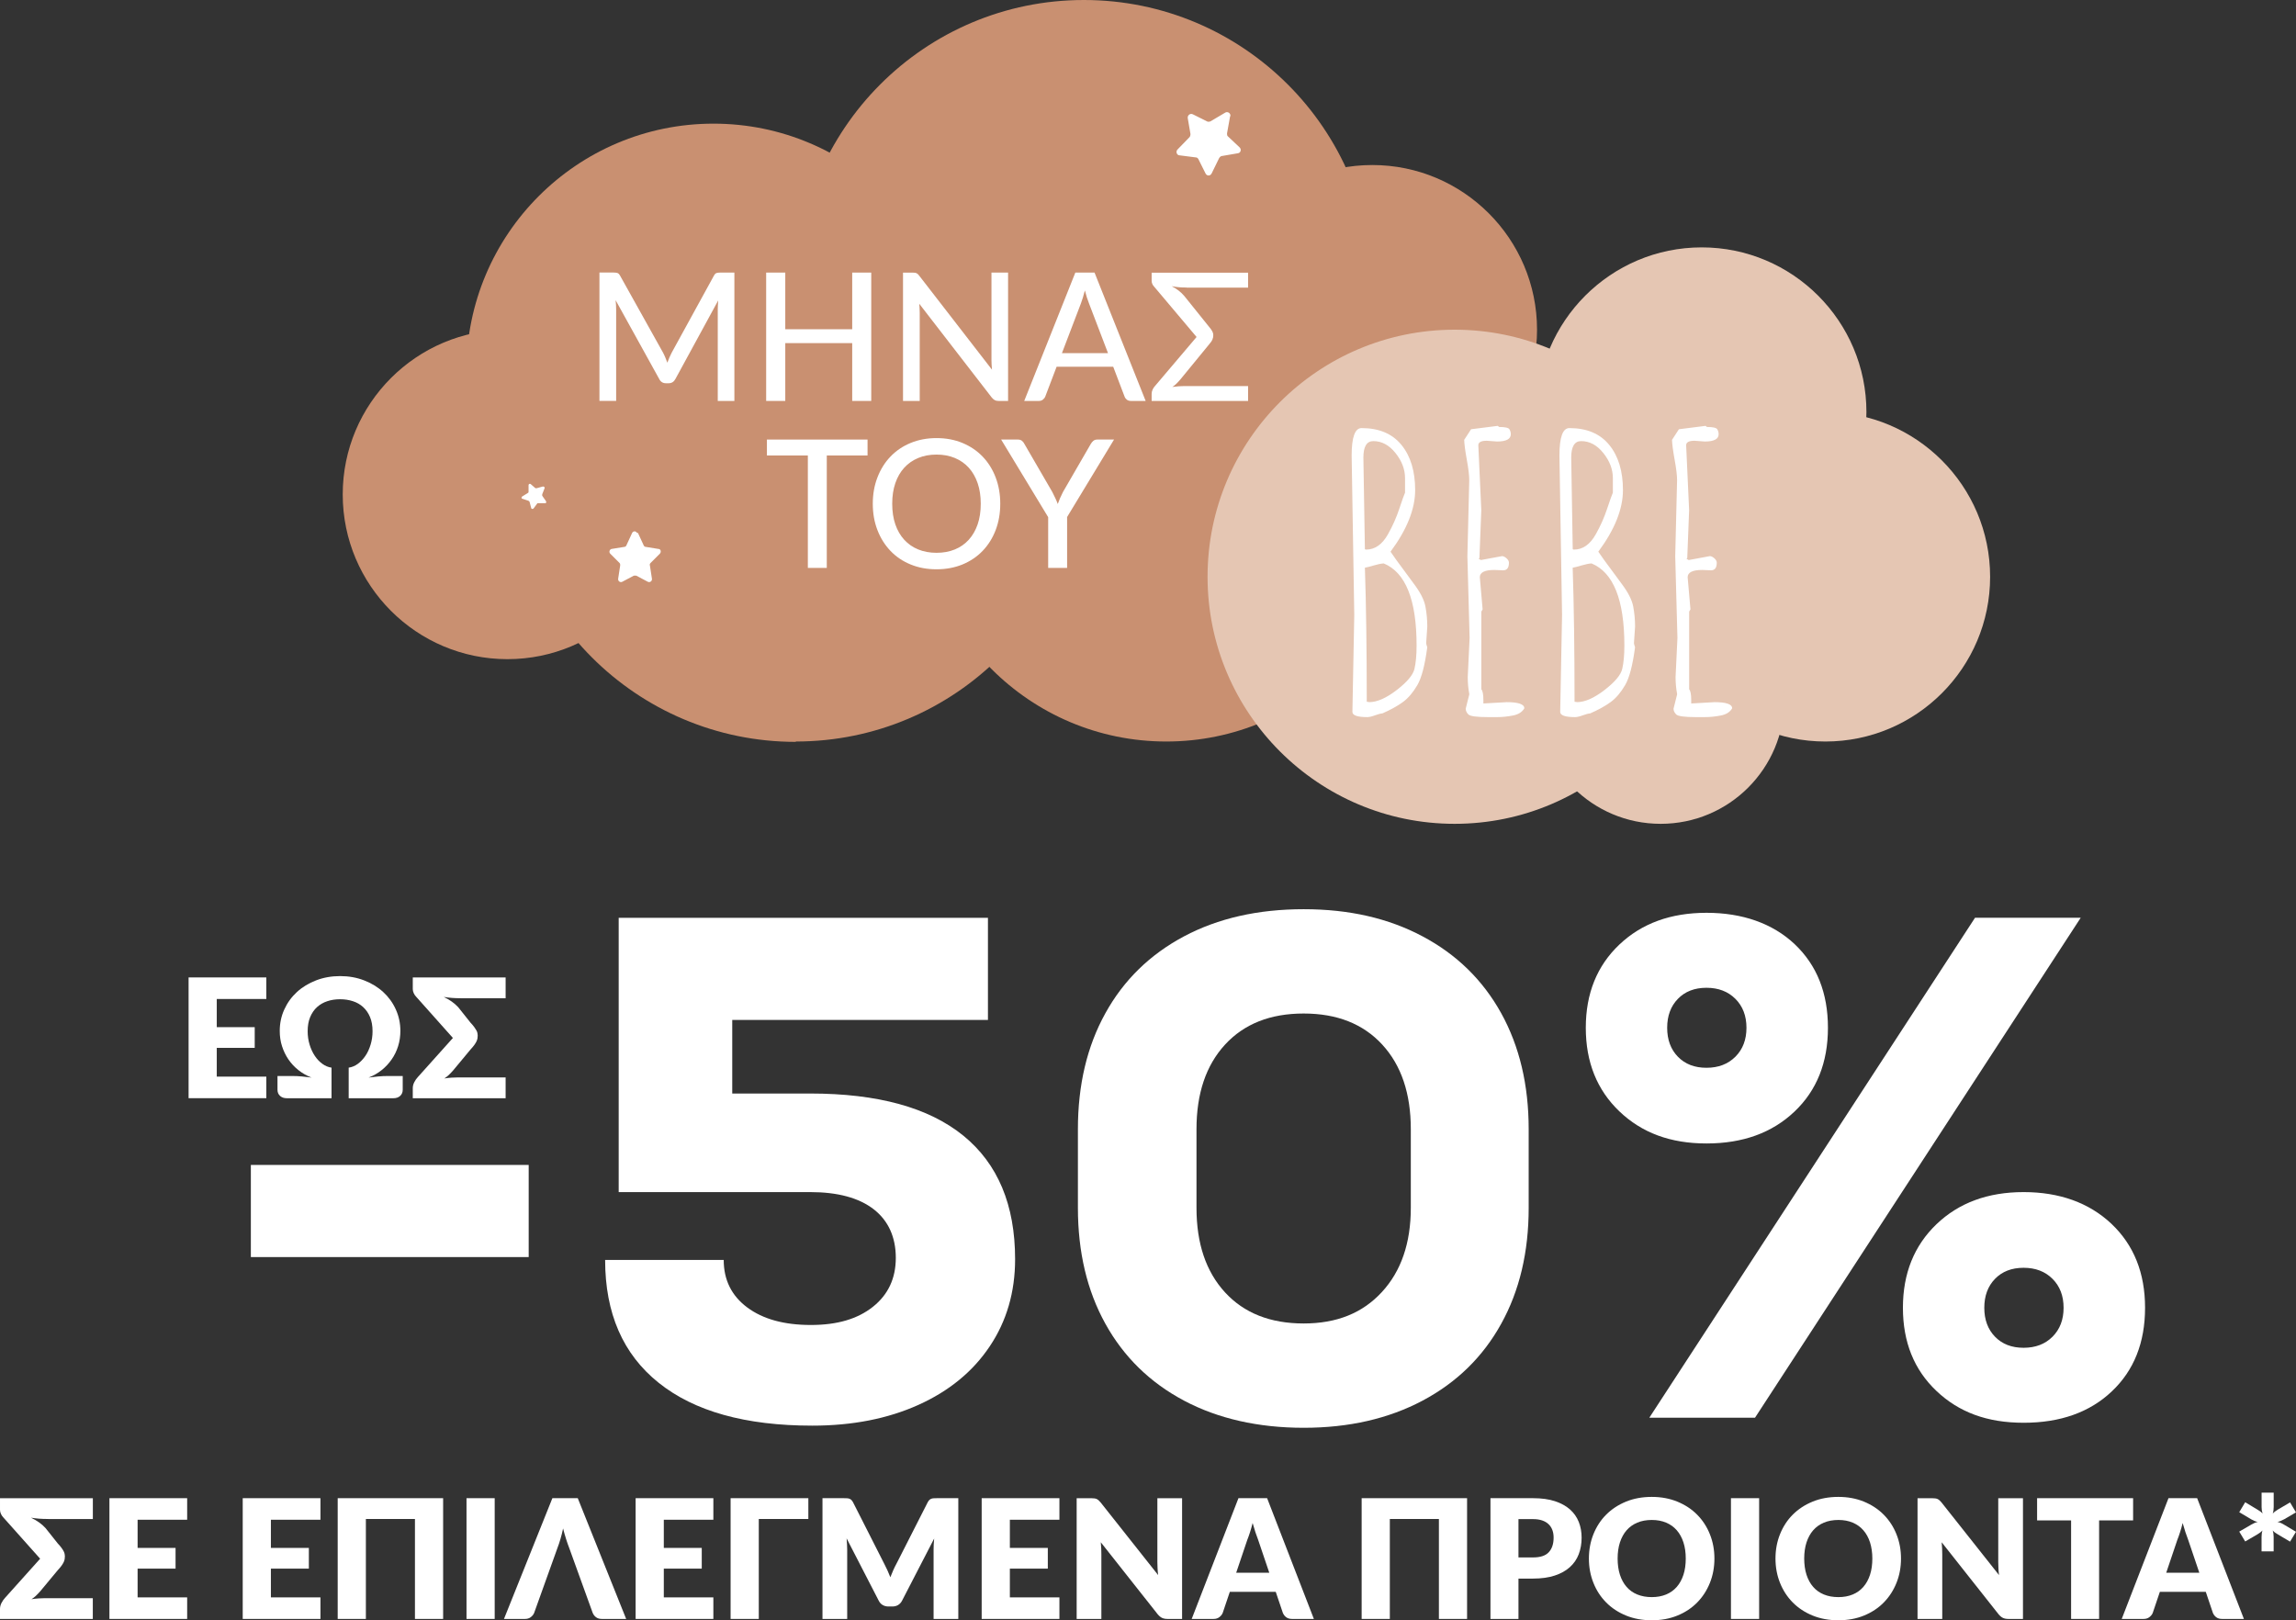 <?xml version="1.0" encoding="UTF-8"?>
<svg id="Calque_2" data-name="Calque 2" xmlns="http://www.w3.org/2000/svg" viewBox="0 0 516.58 364.56">
  <rect x="0" y="0" width="516.58" height="364.56" fill="#333333" stroke="none"/>
  <defs>
    <style>
      .cls-1 {
        isolation: isolate;
      }

      .cls-2 {
        fill: #e5c6b3;
      }

      .cls-2, .cls-3, .cls-4 {
        stroke-width: 0px;
      }

      .cls-3 {
        fill: #fff;
      }

      .cls-4 {
        fill: #c99071;
      }
    </style>
  </defs>
  <g id="Calque_1-2" data-name="Calque 1">
    <g id="GR">
      <g>
        <path class="cls-4" d="M243.87,129.78c35.83,0,64.89-29.06,64.89-64.89S279.69,0,243.87,0s-64.81,29.06-64.81,64.89,29.06,64.89,64.89,64.89"/>
        <path class="cls-4" d="M179.05,166.84c35.83,0,64.89-29.06,64.89-64.89s-29.06-64.81-64.89-64.81-64.89,29.06-64.89,64.89,29.06,64.89,64.89,64.89"/>
        <path class="cls-4" d="M160.53,139c30.68,0,55.59-24.91,55.59-55.59s-24.91-55.59-55.59-55.59-55.59,24.91-55.59,55.59,24.91,55.59,55.59,55.59"/>
        <path class="cls-4" d="M262.4,166.84c30.68,0,55.59-24.91,55.59-55.59s-24.91-55.59-55.59-55.59-55.59,24.91-55.59,55.59,24.91,55.59,55.59,55.59"/>
        <path class="cls-4" d="M114.17,148.31c20.45,0,37.06-16.61,37.06-37.06s-16.61-37.06-37.06-37.06-37.06,16.61-37.06,37.06,16.61,37.06,37.06,37.06"/>
        <path class="cls-4" d="M308.76,111.25c20.45,0,37.06-16.61,37.06-37.06s-16.61-37.06-37.06-37.06-37.06,16.61-37.06,37.06,16.61,37.06,37.06,37.06"/>
      </g>
      <g>
        <path class="cls-2" d="M410.7,166.84c20.45,0,37.06-16.61,37.06-37.06s-16.61-37.06-37.06-37.06-37.06,16.61-37.06,37.06,16.61,37.06,37.06,37.06"/>
        <path class="cls-2" d="M327.28,185.36c30.68,0,55.59-24.91,55.59-55.59s-24.91-55.59-55.59-55.59-55.59,24.91-55.59,55.59,24.91,55.59,55.59,55.59"/>
        <path class="cls-2" d="M373.64,185.36c15.38,0,27.83-12.45,27.83-27.83s-12.45-27.83-27.83-27.83-27.83,12.45-27.83,27.83,12.45,27.83,27.83,27.83"/>
        <path class="cls-2" d="M382.87,129.78c20.45,0,37.06-16.61,37.06-37.06s-16.61-37.06-37.06-37.06-37.06,16.61-37.06,37.06,16.61,37.06,37.06,37.06"/>
      </g>
      <g class="cls-1">
        <g class="cls-1">
          <g class="cls-1">
            <g class="cls-1">
              <g class="cls-1">
                <g class="cls-1">
                  <g class="cls-1">
                    <path class="cls-3" d="M165.23,61.33v28.88h-3.74v-20.55c0-.31.01-.64.03-.99s.04-.7.07-1.07l-9.61,17.64c-.34.66-.85.99-1.55.99h-.6c-.7,0-1.21-.33-1.53-.99l-9.79-17.7c.08.75.12,1.46.12,2.11v20.55h-3.76v-28.88h3.18c.38,0,.67.04.88.11.21.07.41.28.59.61l9.65,17.29c.19.35.36.72.52,1.11.16.39.31.78.46,1.17.28-.79.61-1.56.99-2.29l9.47-17.27c.17-.33.37-.54.57-.61.21-.07.5-.11.87-.11h3.18Z"/>
                    <path class="cls-3" d="M196.02,61.33v28.88h-4.28v-13.01h-15.06v13.01h-4.3v-28.88h4.3v12.75h15.06v-12.75h4.28Z"/>
                    <path class="cls-3" d="M226.81,61.33v28.88h-2.17c-.33,0-.61-.06-.83-.18s-.45-.31-.67-.58l-16.31-21.1c.03.36.05.72.07,1.07s.03.68.03.99v19.81h-3.76v-28.88h2.21c.38,0,.66.04.84.13.19.09.4.28.62.59l16.35,21.12c-.04-.39-.07-.77-.09-1.14s-.03-.71-.03-1.04v-19.67h3.74Z"/>
                    <path class="cls-3" d="M257.76,90.21h-3.3c-.38,0-.68-.09-.93-.28-.24-.19-.42-.43-.52-.72l-2.55-6.7h-12.73l-2.55,6.7c-.09.25-.27.49-.52.69-.25.21-.56.31-.92.31h-3.3l11.5-28.88h4.32l11.5,28.88ZM249.29,79.45l-4.28-11.2c-.31-.76-.62-1.73-.92-2.9-.15.58-.3,1.11-.45,1.61-.15.5-.31.94-.45,1.33l-4.26,11.16h10.38Z"/>
                    <path class="cls-3" d="M266.97,64.69c-.66,0-1.25-.02-1.77-.07-.52-.05-1.05-.12-1.57-.23.58.31,1.09.64,1.55.99.46.35.88.75,1.27,1.21l5.45,6.78c.23.27.41.5.55.69s.25.37.33.53c.08.16.13.31.16.44.03.13.04.26.04.38.01.31-.05.63-.19.97-.14.34-.45.77-.92,1.31l-6.23,7.6c-.4.47-.74.84-1.03,1.11s-.56.49-.84.66c.51-.07.99-.12,1.44-.15.45-.03.87-.05,1.26-.05h14.34v3.36h-21.7v-1.61c0-.32.07-.64.22-.96s.33-.59.56-.83l9.33-11-9.61-11.4c-.15-.16-.27-.35-.36-.56-.09-.21-.14-.44-.14-.66v-1.85h21.7v3.36h-13.84Z"/>
                    <path class="cls-3" d="M195.19,102.48h-9.17v25.3h-4.26v-25.3h-9.21v-3.58h22.64v3.58Z"/>
                    <path class="cls-3" d="M225.05,113.34c0,2.16-.35,4.14-1.04,5.94-.69,1.8-1.67,3.36-2.93,4.67s-2.77,2.32-4.52,3.05c-1.76.72-3.71,1.09-5.85,1.09s-4.08-.36-5.84-1.09c-1.76-.72-3.27-1.74-4.52-3.05-1.25-1.31-2.23-2.86-2.93-4.67s-1.05-3.78-1.05-5.94.35-4.12,1.05-5.93c.7-1.81,1.67-3.37,2.93-4.68,1.25-1.31,2.76-2.33,4.52-3.06,1.76-.73,3.71-1.1,5.84-1.1s4.1.37,5.85,1.1,3.26,1.75,4.52,3.06,2.24,2.87,2.93,4.68c.69,1.81,1.04,3.79,1.04,5.93ZM220.66,113.34c0-1.72-.23-3.26-.7-4.63-.47-1.37-1.14-2.53-2-3.48-.86-.95-1.91-1.68-3.14-2.19-1.23-.51-2.6-.76-4.11-.76s-2.89.25-4.11.76c-1.23.51-2.28,1.24-3.15,2.19-.87.95-1.54,2.11-2.01,3.48-.47,1.37-.7,2.91-.7,4.63s.23,3.27.7,4.64,1.14,2.52,2.01,3.47c.87.95,1.92,1.68,3.15,2.18,1.23.5,2.6.75,4.11.75s2.89-.25,4.11-.75c1.23-.5,2.27-1.23,3.14-2.18.86-.95,1.53-2.11,2-3.47.47-1.36.7-2.91.7-4.64Z"/>
                    <path class="cls-3" d="M240.09,116.36v11.42h-4.26v-11.42l-10.58-17.46h3.76c.38,0,.68.09.91.27.23.18.42.42.56.71l6.27,10.8c.25.5.49.97.69,1.41.21.44.39.88.55,1.31.15-.43.32-.86.51-1.31.19-.44.42-.91.67-1.41l6.25-10.8c.13-.24.32-.47.55-.67.23-.21.53-.31.9-.31h3.78l-10.58,17.46Z"/>
                  </g>
                </g>
              </g>
            </g>
          </g>
        </g>
      </g>
      <path class="cls-3" d="M276.76,26.18l-.69,3.84c0,.23,0,.54.23.69l2.61,2.46c.46.46.23,1.23-.38,1.31l-3.61.62c-.23,0-.46.23-.62.46l-1.69,3.46c-.31.62-1.08.62-1.38,0l-1.61-3.23c-.15-.23-.31-.38-.62-.38l-3.61-.46c-.62,0-.92-.85-.46-1.31l2.69-2.77c.15-.15.23-.46.23-.69l-.62-3.61c-.08-.62.54-1.15,1.15-.85l3.23,1.61c.23.15.46,0,.69,0l3.38-2c.54-.31,1.23.15,1.15.77"/>
      <path class="cls-3" d="M143.53,119.9l1.31,2.84c.08.15.23.31.46.31l2.84.46c.54,0,.69.69.31,1.08l-2.08,2.08c-.15.15-.23.38-.15.54l.46,3c.08.54-.46.92-.92.69l-2.61-1.38h-.54l-2.61,1.38c-.46.23-1-.15-.92-.69l.46-3c0-.23,0-.38-.15-.54l-2.08-2.08c-.38-.38-.15-1,.31-1.08l2.84-.46c.23,0,.38-.15.46-.31l1.31-2.84c.23-.46.85-.46,1.08,0"/>
      <path class="cls-3" d="M119.31,108.84l1.15,1h.31l1.38-.38c.23,0,.46.15.38.38l-.54,1.38v.31l.85,1.23c.15.23,0,.54-.23.46h-1.69l-.85,1.15c-.15.23-.46.15-.54,0l-.38-1.46s-.08-.15-.23-.23l-1.38-.46c-.23,0-.31-.38,0-.54l1.23-.77c.08,0,.15-.15.15-.23v-1.54c0-.23.31-.38.46-.23"/>
      <g class="cls-1">
        <g class="cls-1">
          <g class="cls-1">
            <g class="cls-1">
              <g class="cls-1">
                <g class="cls-1">
                  <g class="cls-1">
                    <path class="cls-3" d="M320.87,144.67c0,.14.08.46.25.97-.53,4.03-1.27,6.87-2.23,8.51s-2.02,2.9-3.21,3.78c-1.19.88-2.74,1.74-4.64,2.58-.39.03-.95.17-1.68.44-.73.27-1.3.4-1.72.4-2.24,0-3.36-.39-3.36-1.18l.42-21.8-.59-35.87c0-4.12.74-6.18,2.23-6.18,3.92,0,6.91,1.26,8.97,3.78,2.06,2.52,3.09,5.91,3.09,10.17s-1.85,8.88-5.54,13.86c.81,1.2,1.75,2.51,2.81,3.91l2.35,3.19c1.51,1.99,2.41,3.73,2.69,5.23.28,1.5.42,3,.42,4.52l-.25,3.7ZM307.09,123.58l.25.08c2.02,0,3.67-1.16,4.96-3.49,1.04-1.85,1.88-3.74,2.52-5.67.64-1.93,1.08-3.15,1.3-3.65v-3.28c0-1.96-.71-3.84-2.14-5.63-1.43-1.79-3.09-2.69-5-2.69-1.48,0-2.23,1.23-2.23,3.7l.34,20.63ZM308.06,157.98c1.76,0,3.82-.9,6.17-2.71,2.35-1.81,3.69-3.4,4.01-4.77.32-1.37.48-3.12.48-5.25,0-10.28-2.46-16.44-7.39-18.48-.56.03-1.32.18-2.27.46s-1.61.45-1.97.5c.28,8.4.42,18.46.42,30.16l.55.08Z"/>
                    <path class="cls-3" d="M338.93,157.98c2.69,0,4.03.46,4.03,1.39-.48.84-1.33,1.38-2.56,1.62-1.23.24-2.42.36-3.57.36h-2.02c-2.58,0-4.06-.2-4.45-.61-.39-.41-.59-.83-.59-1.28l.8-3.19v-.17c-.22-1.15-.34-2.41-.34-3.78l.42-8.78-.5-18.4.42-17.1c0-1.04-.18-2.57-.55-4.6s-.56-3.52-.59-4.47l1.55-2.39,6.01-.76.29.25c1.34,0,2.12.17,2.33.52s.31.72.31,1.11c0,1.09-1.04,1.64-3.11,1.64l-2.31-.17c-1.26,0-1.89.34-1.89,1.01l.67,14.62-.42,10.75-.17.17.5.29,4.75-.88c.31,0,.64.16,1.01.48.36.32.55.65.55.99,0,1.15-.43,1.72-1.3,1.72l-1.97-.08c-2.18,0-3.28.55-3.28,1.64l.63,7.23-.29.5v17.48c.31.36.46,1.16.46,2.39v.8l5.17-.29Z"/>
                    <path class="cls-3" d="M367.62,144.67c0,.14.08.46.25.97-.53,4.03-1.27,6.87-2.23,8.51s-2.02,2.9-3.21,3.78c-1.19.88-2.74,1.74-4.64,2.58-.39.03-.95.17-1.68.44-.73.27-1.3.4-1.72.4-2.24,0-3.36-.39-3.36-1.18l.42-21.8-.59-35.87c0-4.12.74-6.18,2.23-6.18,3.92,0,6.91,1.26,8.97,3.78,2.06,2.52,3.09,5.91,3.09,10.17s-1.85,8.88-5.54,13.86c.81,1.2,1.75,2.51,2.81,3.91l2.35,3.19c1.51,1.99,2.41,3.73,2.69,5.23.28,1.5.42,3,.42,4.52l-.25,3.7ZM353.85,123.58l.25.08c2.02,0,3.67-1.16,4.96-3.49,1.04-1.85,1.88-3.74,2.52-5.67.64-1.93,1.08-3.15,1.3-3.65v-3.28c0-1.96-.71-3.84-2.14-5.63-1.43-1.79-3.09-2.69-5-2.69-1.48,0-2.23,1.23-2.23,3.7l.34,20.63ZM354.81,157.98c1.76,0,3.82-.9,6.17-2.71,2.35-1.81,3.69-3.4,4.01-4.77.32-1.37.48-3.12.48-5.25,0-10.28-2.46-16.44-7.39-18.48-.56.03-1.32.18-2.27.46s-1.61.45-1.97.5c.28,8.4.42,18.46.42,30.16l.55.08Z"/>
                    <path class="cls-3" d="M385.69,157.98c2.69,0,4.03.46,4.03,1.39-.48.84-1.33,1.38-2.56,1.62-1.23.24-2.42.36-3.57.36h-2.02c-2.58,0-4.06-.2-4.45-.61-.39-.41-.59-.83-.59-1.28l.8-3.19v-.17c-.22-1.15-.34-2.41-.34-3.78l.42-8.78-.5-18.4.42-17.1c0-1.04-.18-2.57-.55-4.6s-.56-3.52-.59-4.47l1.55-2.39,6.01-.76.29.25c1.34,0,2.12.17,2.33.52s.31.72.31,1.11c0,1.09-1.04,1.64-3.11,1.64l-2.31-.17c-1.26,0-1.89.34-1.89,1.01l.67,14.62-.42,10.75-.17.17.5.29,4.75-.88c.31,0,.64.16,1.01.48.36.32.55.65.55.99,0,1.15-.43,1.72-1.3,1.72l-1.97-.08c-2.18,0-3.28.55-3.28,1.64l.63,7.23-.29.5v17.48c.31.36.46,1.16.46,2.39v.8l5.17-.29Z"/>
                  </g>
                </g>
              </g>
            </g>
          </g>
        </g>
      </g>
      <g class="cls-1">
        <g class="cls-1">
          <g class="cls-1">
            <g class="cls-1">
              <g class="cls-1">
                <g class="cls-1">
                  <g class="cls-1">
                    <path class="cls-3" d="M56.44,262.11h62.51v20.73h-62.51v-20.73Z"/>
                    <path class="cls-3" d="M216.74,255.52c7.77,6.32,11.65,15.59,11.65,27.8,0,7.39-1.9,13.93-5.71,19.61-3.8,5.68-9.16,10.07-16.07,13.18s-14.86,4.66-23.86,4.66c-15,0-26.52-3.21-34.55-9.64-8.04-6.43-12.05-15.64-12.05-27.64h26.68c0,4.5,1.77,8.06,5.3,10.69,3.54,2.63,8.3,3.94,14.3,3.94s10.55-1.37,13.98-4.1c3.43-2.73,5.14-6.4,5.14-11.01s-1.66-8.36-4.98-10.93c-3.32-2.57-8.09-3.86-14.3-3.86h-43.07v-61.71h83.08v22.98h-57.53v16.55h17.52c15.21,0,26.7,3.16,34.47,9.48Z"/>
                    <path class="cls-3" d="M266.39,315.14c-7.66-4.07-13.55-9.83-17.68-17.28-4.13-7.45-6.19-16.15-6.19-26.11v-17.68c0-9.96,2.06-18.67,6.19-26.11,4.12-7.45,10.02-13.2,17.68-17.28,7.66-4.07,16.63-6.11,26.92-6.11s19.1,2.04,26.76,6.11c7.66,4.07,13.55,9.83,17.68,17.28,4.12,7.45,6.19,16.15,6.19,26.11v17.68c0,9.96-2.06,18.67-6.19,26.11-4.12,7.45-10.02,13.21-17.68,17.28-7.66,4.07-16.58,6.11-26.76,6.11s-19.26-2.04-26.92-6.11ZM310.91,290.71c4.34-4.71,6.51-11.03,6.51-18.96v-17.68c0-8.04-2.14-14.38-6.43-19.04-4.29-4.66-10.18-6.99-17.68-6.99s-13.39,2.33-17.68,6.99c-4.29,4.66-6.43,11.01-6.43,19.04v17.68c0,8.04,2.14,14.38,6.43,19.04,4.28,4.66,10.18,6.99,17.68,6.99s13.26-2.36,17.6-7.07Z"/>
                    <path class="cls-3" d="M364.34,250.05c-5.04-4.82-7.55-11.09-7.55-18.8s2.52-13.95,7.55-18.72c5.03-4.77,11.57-7.15,19.61-7.15s14.86,2.36,19.85,7.07c4.98,4.72,7.47,10.98,7.47,18.8s-2.52,14.12-7.55,18.88c-5.04,4.77-11.62,7.15-19.77,7.15s-14.57-2.41-19.61-7.23ZM444.36,206.5h23.78l-73.28,112.49h-23.78l73.28-112.49ZM390.45,237.76c1.66-1.66,2.49-3.83,2.49-6.51s-.83-4.85-2.49-6.51c-1.66-1.66-3.83-2.49-6.51-2.49s-4.82.83-6.43,2.49c-1.61,1.66-2.41,3.83-2.41,6.51s.8,4.85,2.41,6.51c1.61,1.66,3.75,2.49,6.43,2.49s4.85-.83,6.51-2.49ZM435.69,312.97c-5.04-4.77-7.55-11.01-7.55-18.72s2.52-13.98,7.55-18.8c5.03-4.82,11.57-7.23,19.61-7.23s14.73,2.39,19.77,7.15c5.03,4.77,7.55,11.06,7.55,18.88s-2.49,14.09-7.47,18.8c-4.98,4.72-11.6,7.07-19.85,7.07s-14.57-2.38-19.61-7.15ZM461.8,300.76c1.66-1.66,2.49-3.83,2.49-6.51s-.83-4.85-2.49-6.51c-1.66-1.66-3.83-2.49-6.51-2.49s-4.82.83-6.43,2.49c-1.61,1.66-2.41,3.83-2.41,6.51s.8,4.85,2.41,6.51c1.61,1.66,3.75,2.49,6.43,2.49s4.85-.83,6.51-2.49Z"/>
                  </g>
                </g>
              </g>
            </g>
          </g>
        </g>
      </g>
      <g class="cls-1">
        <g class="cls-1">
          <g class="cls-1">
            <g class="cls-1">
              <g class="cls-1">
                <g class="cls-1">
                  <g class="cls-1">
                    <path class="cls-3" d="M48.77,224.77v6.34h8.54v4.66h-8.54v6.47h11.15v4.85h-17.49v-27.17h17.49v4.85h-11.15Z"/>
                    <path class="cls-3" d="M90.61,242.1v3.1c0,.56-.19,1.02-.57,1.37-.38.35-.89.53-1.52.53h-10.07v-6.88c.72-.1,1.41-.38,2.05-.85s1.21-1.07,1.71-1.8.88-1.57,1.17-2.52c.29-.94.44-1.95.44-3.02,0-1.23-.19-2.3-.57-3.2-.38-.9-.9-1.65-1.56-2.25s-1.43-1.04-2.32-1.32c-.89-.29-1.84-.43-2.86-.43s-1.96.14-2.84.43c-.89.29-1.66.73-2.32,1.32s-1.18,1.35-1.56,2.25c-.38.9-.57,1.97-.57,3.2,0,1.07.15,2.08.44,3.02.29.95.68,1.78,1.17,2.52s1.06,1.33,1.71,1.8,1.33.75,2.05.85v6.88h-10.07c-.63,0-1.14-.18-1.52-.53-.38-.35-.57-.81-.57-1.37v-3.1h3.32c.71,0,1.43.03,2.17.1.74.07,1.46.15,2.17.25-1.07-.41-2.04-.96-2.93-1.66s-1.63-1.5-2.26-2.41c-.62-.91-1.1-1.91-1.45-2.99s-.51-2.23-.51-3.44c0-1.72.34-3.33,1.03-4.83.68-1.5,1.63-2.81,2.84-3.92,1.21-1.11,2.65-1.98,4.31-2.62,1.66-.64,3.46-.96,5.4-.96s3.74.32,5.39.96,3.09,1.51,4.3,2.62c1.21,1.11,2.16,2.41,2.84,3.92.68,1.5,1.03,3.12,1.03,4.83,0,1.21-.17,2.35-.51,3.44s-.83,2.09-1.46,2.99c-.63.91-1.38,1.71-2.26,2.41-.88.7-1.85,1.25-2.92,1.66.71-.1,1.43-.18,2.17-.25.74-.07,1.46-.1,2.17-.1h3.32Z"/>
                    <path class="cls-3" d="M103.72,224.6c-.76,0-1.45-.02-2.06-.07-.62-.05-1.22-.12-1.82-.22.67.32,1.27.67,1.81,1.05.53.38,1.02.8,1.46,1.28l2.76,3.47c.35.37.63.7.84.99.21.29.37.54.49.76s.19.42.22.6.06.36.06.53c0,.21-.02.42-.05.63-.03.21-.11.44-.22.69-.12.25-.29.52-.5.82-.22.3-.5.63-.85,1.01l-3.94,4.74c-.42.47-.78.84-1.08,1.11-.3.27-.59.49-.88.66.58-.09,1.12-.15,1.62-.18.5-.03.96-.05,1.38-.05h10.8v4.68h-20.89v-2.28c0-.43.11-.87.33-1.31s.49-.83.81-1.17l7.89-8.8-8.3-9.31c-.21-.22-.39-.48-.52-.78-.14-.3-.21-.6-.21-.91v-2.61h20.89v4.68h-10.03Z"/>
                  </g>
                </g>
              </g>
            </g>
          </g>
        </g>
      </g>
      <g class="cls-1">
        <g class="cls-1">
          <g class="cls-1">
            <g class="cls-1">
              <g class="cls-1">
                <g class="cls-1">
                  <g class="cls-1">
                    <path class="cls-3" d="M10.85,341.77c-.76,0-1.45-.02-2.06-.07-.62-.05-1.22-.12-1.82-.22.67.32,1.27.67,1.81,1.05s1.02.8,1.46,1.28l2.76,3.47c.35.37.63.7.84.99.21.29.37.54.48.76.11.22.19.42.22.6.04.18.06.36.06.53,0,.21-.02.42-.05.63-.03.21-.11.44-.22.69-.12.25-.29.52-.5.82-.22.3-.5.63-.85,1.01l-3.94,4.74c-.42.47-.78.84-1.08,1.11s-.59.49-.88.66c.58-.09,1.12-.15,1.62-.18.5-.03.96-.05,1.38-.05h10.8v4.68H0v-2.28c0-.43.11-.87.33-1.31.22-.44.49-.83.81-1.17l7.89-8.8-8.3-9.31c-.21-.22-.39-.48-.52-.78-.14-.3-.21-.6-.21-.91v-2.61h20.89v4.68h-10.03Z"/>
                    <path class="cls-3" d="M30.96,341.94v6.34h8.54v4.66h-8.54v6.47h11.15v4.85h-17.49v-27.17h17.49v4.85h-11.15Z"/>
                    <path class="cls-3" d="M60.95,341.94v6.34h8.54v4.66h-8.54v6.47h11.15v4.85h-17.49v-27.17h17.49v4.85h-11.15Z"/>
                    <path class="cls-3" d="M99.7,364.26h-6.34v-22.49h-11.04v22.49h-6.34v-27.17h23.72v27.17Z"/>
                    <path class="cls-3" d="M111.3,364.26h-6.34v-27.17h6.34v27.17Z"/>
                    <path class="cls-3" d="M140.88,364.26h-5.45c-.55,0-.99-.13-1.32-.38-.34-.25-.59-.58-.76-.98l-5.26-14.55c-.25-.63-.49-1.33-.73-2.08-.24-.75-.46-1.54-.67-2.36-.17.82-.37,1.61-.59,2.36-.22.75-.45,1.45-.7,2.08l-5.22,14.55c-.14.35-.38.66-.74.94-.35.28-.79.42-1.31.42h-4.74l10.89-27.17h5.71l10.89,27.17Z"/>
                    <path class="cls-3" d="M149.35,341.94v6.34h8.54v4.66h-8.54v6.47h11.15v4.85h-17.49v-27.17h17.49v4.85h-11.15Z"/>
                    <path class="cls-3" d="M181.87,341.77h-11.15v22.49h-6.34v-27.17h17.49v4.68Z"/>
                    <path class="cls-3" d="M215.61,337.09v27.17h-5.56v-15.63c0-.36,0-.75.03-1.17.02-.42.05-.85.1-1.29l-7.22,13.97c-.22.44-.53.76-.9.99-.38.22-.81.33-1.3.33h-.86c-.48,0-.92-.11-1.3-.33-.38-.22-.68-.55-.9-.99l-7.22-14.01c.04.45.07.89.09,1.32.02.43.04.82.04,1.18v15.63h-5.56v-27.17h4.81c.27,0,.51,0,.72.02.21.01.39.05.55.11.16.06.31.16.44.29.13.13.26.31.38.55l6.99,13.78c.25.47.49.96.72,1.47s.45,1.03.66,1.57c.21-.55.43-1.08.66-1.6.23-.52.48-1.02.74-1.49l6.98-13.73c.12-.24.25-.42.38-.55.13-.13.28-.23.44-.29.16-.06.34-.1.55-.11.21-.01.44-.02.72-.02h4.81Z"/>
                    <path class="cls-3" d="M227.21,341.94v6.34h8.54v4.66h-8.54v6.47h11.15v4.85h-17.49v-27.17h17.49v4.85h-11.15Z"/>
                    <path class="cls-3" d="M265.96,337.09v27.17h-3.28c-.48,0-.89-.08-1.22-.23-.33-.16-.66-.43-.98-.81l-12.81-16.21c.05.48.08.95.1,1.41.02.45.03.88.03,1.28v14.57h-5.56v-27.17h3.32c.27,0,.5.01.69.04.19.03.35.07.5.14.15.07.29.17.43.29.14.12.29.29.47.5l12.92,16.32c-.06-.52-.11-1.03-.13-1.52s-.04-.95-.04-1.39v-14.38h5.56Z"/>
                    <path class="cls-3" d="M295.6,364.26h-4.89c-.55,0-.99-.13-1.32-.38-.34-.25-.59-.58-.76-.98l-1.6-4.74h-10.33l-1.6,4.74c-.14.35-.38.66-.74.94-.35.28-.79.42-1.32.42h-4.92l10.52-27.17h6.45l10.52,27.17ZM285.58,353.87l-2.52-7.44c-.19-.47-.39-1.03-.6-1.67-.21-.64-.42-1.33-.63-2.08-.19.76-.39,1.46-.6,2.11-.21.65-.41,1.21-.6,1.68l-2.5,7.4h7.44Z"/>
                    <path class="cls-3" d="M330.08,364.26h-6.34v-22.49h-11.04v22.49h-6.34v-27.17h23.72v27.17Z"/>
                    <path class="cls-3" d="M344.93,337.09c1.91,0,3.56.23,4.93.68s2.5,1.08,3.39,1.87c.89.8,1.54,1.73,1.97,2.82.42,1.08.63,2.25.63,3.51,0,1.36-.22,2.6-.65,3.73-.43,1.13-1.1,2.1-2,2.91-.9.81-2.03,1.44-3.4,1.89-1.37.45-3,.68-4.88.68h-3.28v9.08h-6.3v-27.17h9.59ZM344.93,350.42c1.64,0,2.82-.39,3.54-1.18.72-.78,1.08-1.88,1.08-3.28,0-.62-.09-1.19-.28-1.7-.19-.51-.47-.95-.85-1.31-.38-.37-.86-.65-1.44-.85-.58-.2-1.27-.3-2.06-.3h-3.28v8.62h3.28Z"/>
                    <path class="cls-3" d="M385.73,350.67c0,1.96-.34,3.79-1.02,5.48-.68,1.69-1.63,3.16-2.86,4.41-1.23,1.25-2.71,2.23-4.45,2.94-1.73.71-3.66,1.06-5.77,1.06s-4.04-.35-5.78-1.06c-1.74-.71-3.23-1.69-4.47-2.94-1.24-1.25-2.2-2.72-2.87-4.41-.68-1.69-1.02-3.52-1.02-5.48s.34-3.79,1.02-5.48c.68-1.69,1.63-3.16,2.87-4.4,1.24-1.24,2.73-2.22,4.47-2.93,1.74-.71,3.67-1.06,5.78-1.06s4.04.36,5.77,1.07c1.74.72,3.22,1.69,4.45,2.94,1.23,1.24,2.19,2.71,2.86,4.4.68,1.69,1.02,3.51,1.02,5.46ZM379.28,350.67c0-1.34-.17-2.55-.52-3.63-.35-1.08-.85-1.99-1.5-2.73-.65-.75-1.45-1.32-2.4-1.72-.95-.4-2.02-.6-3.23-.6s-2.3.2-3.25.6c-.95.4-1.75.97-2.41,1.72-.65.75-1.15,1.66-1.5,2.73-.35,1.08-.52,2.29-.52,3.63s.17,2.57.52,3.65c.35,1.08.85,1.99,1.5,2.73.65.75,1.45,1.32,2.41,1.71s2.04.59,3.25.59,2.28-.2,3.23-.59c.94-.39,1.74-.96,2.4-1.71.65-.75,1.15-1.66,1.5-2.73.35-1.08.52-2.29.52-3.65Z"/>
                    <path class="cls-3" d="M395.79,364.26h-6.34v-27.17h6.34v27.17Z"/>
                    <path class="cls-3" d="M427.71,350.67c0,1.96-.34,3.79-1.02,5.48-.68,1.69-1.63,3.16-2.86,4.41-1.23,1.25-2.71,2.23-4.45,2.94s-3.66,1.06-5.77,1.06-4.04-.35-5.78-1.06c-1.74-.71-3.23-1.69-4.47-2.94-1.24-1.25-2.19-2.72-2.87-4.41-.68-1.69-1.02-3.52-1.02-5.48s.34-3.79,1.02-5.48c.68-1.69,1.63-3.16,2.87-4.4,1.24-1.24,2.73-2.22,4.47-2.93,1.74-.71,3.67-1.06,5.78-1.06s4.04.36,5.77,1.07c1.73.72,3.22,1.69,4.45,2.94s2.19,2.71,2.86,4.4c.68,1.69,1.02,3.51,1.02,5.46ZM421.26,350.67c0-1.34-.18-2.55-.52-3.63-.35-1.08-.85-1.99-1.5-2.73-.65-.75-1.45-1.32-2.4-1.72-.94-.4-2.02-.6-3.22-.6s-2.3.2-3.26.6c-.95.4-1.75.97-2.41,1.72-.65.75-1.15,1.66-1.5,2.73-.35,1.08-.52,2.29-.52,3.63s.17,2.57.52,3.65c.35,1.08.85,1.99,1.5,2.73.65.75,1.46,1.32,2.41,1.71s2.04.59,3.26.59,2.28-.2,3.22-.59c.95-.39,1.74-.96,2.4-1.71.65-.75,1.15-1.66,1.5-2.73.35-1.08.52-2.29.52-3.65Z"/>
                    <path class="cls-3" d="M455.15,337.09v27.17h-3.28c-.49,0-.89-.08-1.22-.23-.33-.16-.66-.43-.98-.81l-12.81-16.21c.05.48.08.95.1,1.41.02.45.03.88.03,1.28v14.57h-5.56v-27.17h3.32c.27,0,.5.01.69.04.19.03.35.07.5.14.15.07.29.17.43.29.14.12.29.29.47.5l12.92,16.32c-.06-.52-.11-1.03-.13-1.52-.03-.49-.04-.95-.04-1.39v-14.38h5.56Z"/>
                    <path class="cls-3" d="M479.93,342.09h-7.65v22.17h-6.3v-22.17h-7.65v-5h21.6v5Z"/>
                    <path class="cls-3" d="M504.85,364.26h-4.89c-.55,0-.99-.13-1.32-.38-.34-.25-.59-.58-.76-.98l-1.6-4.74h-10.33l-1.6,4.74c-.14.35-.38.66-.74.94-.35.28-.79.42-1.32.42h-4.92l10.52-27.17h6.45l10.52,27.17ZM494.83,353.87l-2.52-7.44c-.19-.47-.39-1.03-.6-1.67-.21-.64-.42-1.33-.63-2.08-.19.76-.38,1.46-.6,2.11-.21.65-.41,1.21-.6,1.68l-2.5,7.4h7.44Z"/>
                    <path class="cls-3" d="M513.86,341.86c-.25.14-.49.25-.73.35s-.48.17-.73.22c.5.1.98.3,1.46.6l2.72,1.62-1.34,2.22-2.72-1.62c-.5-.27-.9-.57-1.19-.9.15.45.22.93.22,1.44v3.26h-2.72v-3.23c0-.26.02-.52.05-.76.03-.25.08-.49.16-.71-.16.17-.34.33-.54.48-.2.14-.41.28-.63.42l-2.72,1.58-1.34-2.22,2.72-1.58c.49-.29.96-.49,1.44-.6-.24-.04-.48-.11-.72-.21-.24-.11-.48-.23-.72-.36l-2.72-1.62,1.34-2.24,2.72,1.64c.5.27.9.57,1.19.9-.15-.45-.22-.93-.22-1.44v-3.26h2.72v3.23c0,.26-.02.52-.05.76-.03.25-.08.49-.16.71.16-.17.34-.33.54-.48.2-.14.41-.28.63-.42l2.72-1.6,1.34,2.24-2.72,1.59Z"/>
                  </g>
                </g>
              </g>
            </g>
          </g>
        </g>
      </g>
    </g>
  </g>
</svg>
